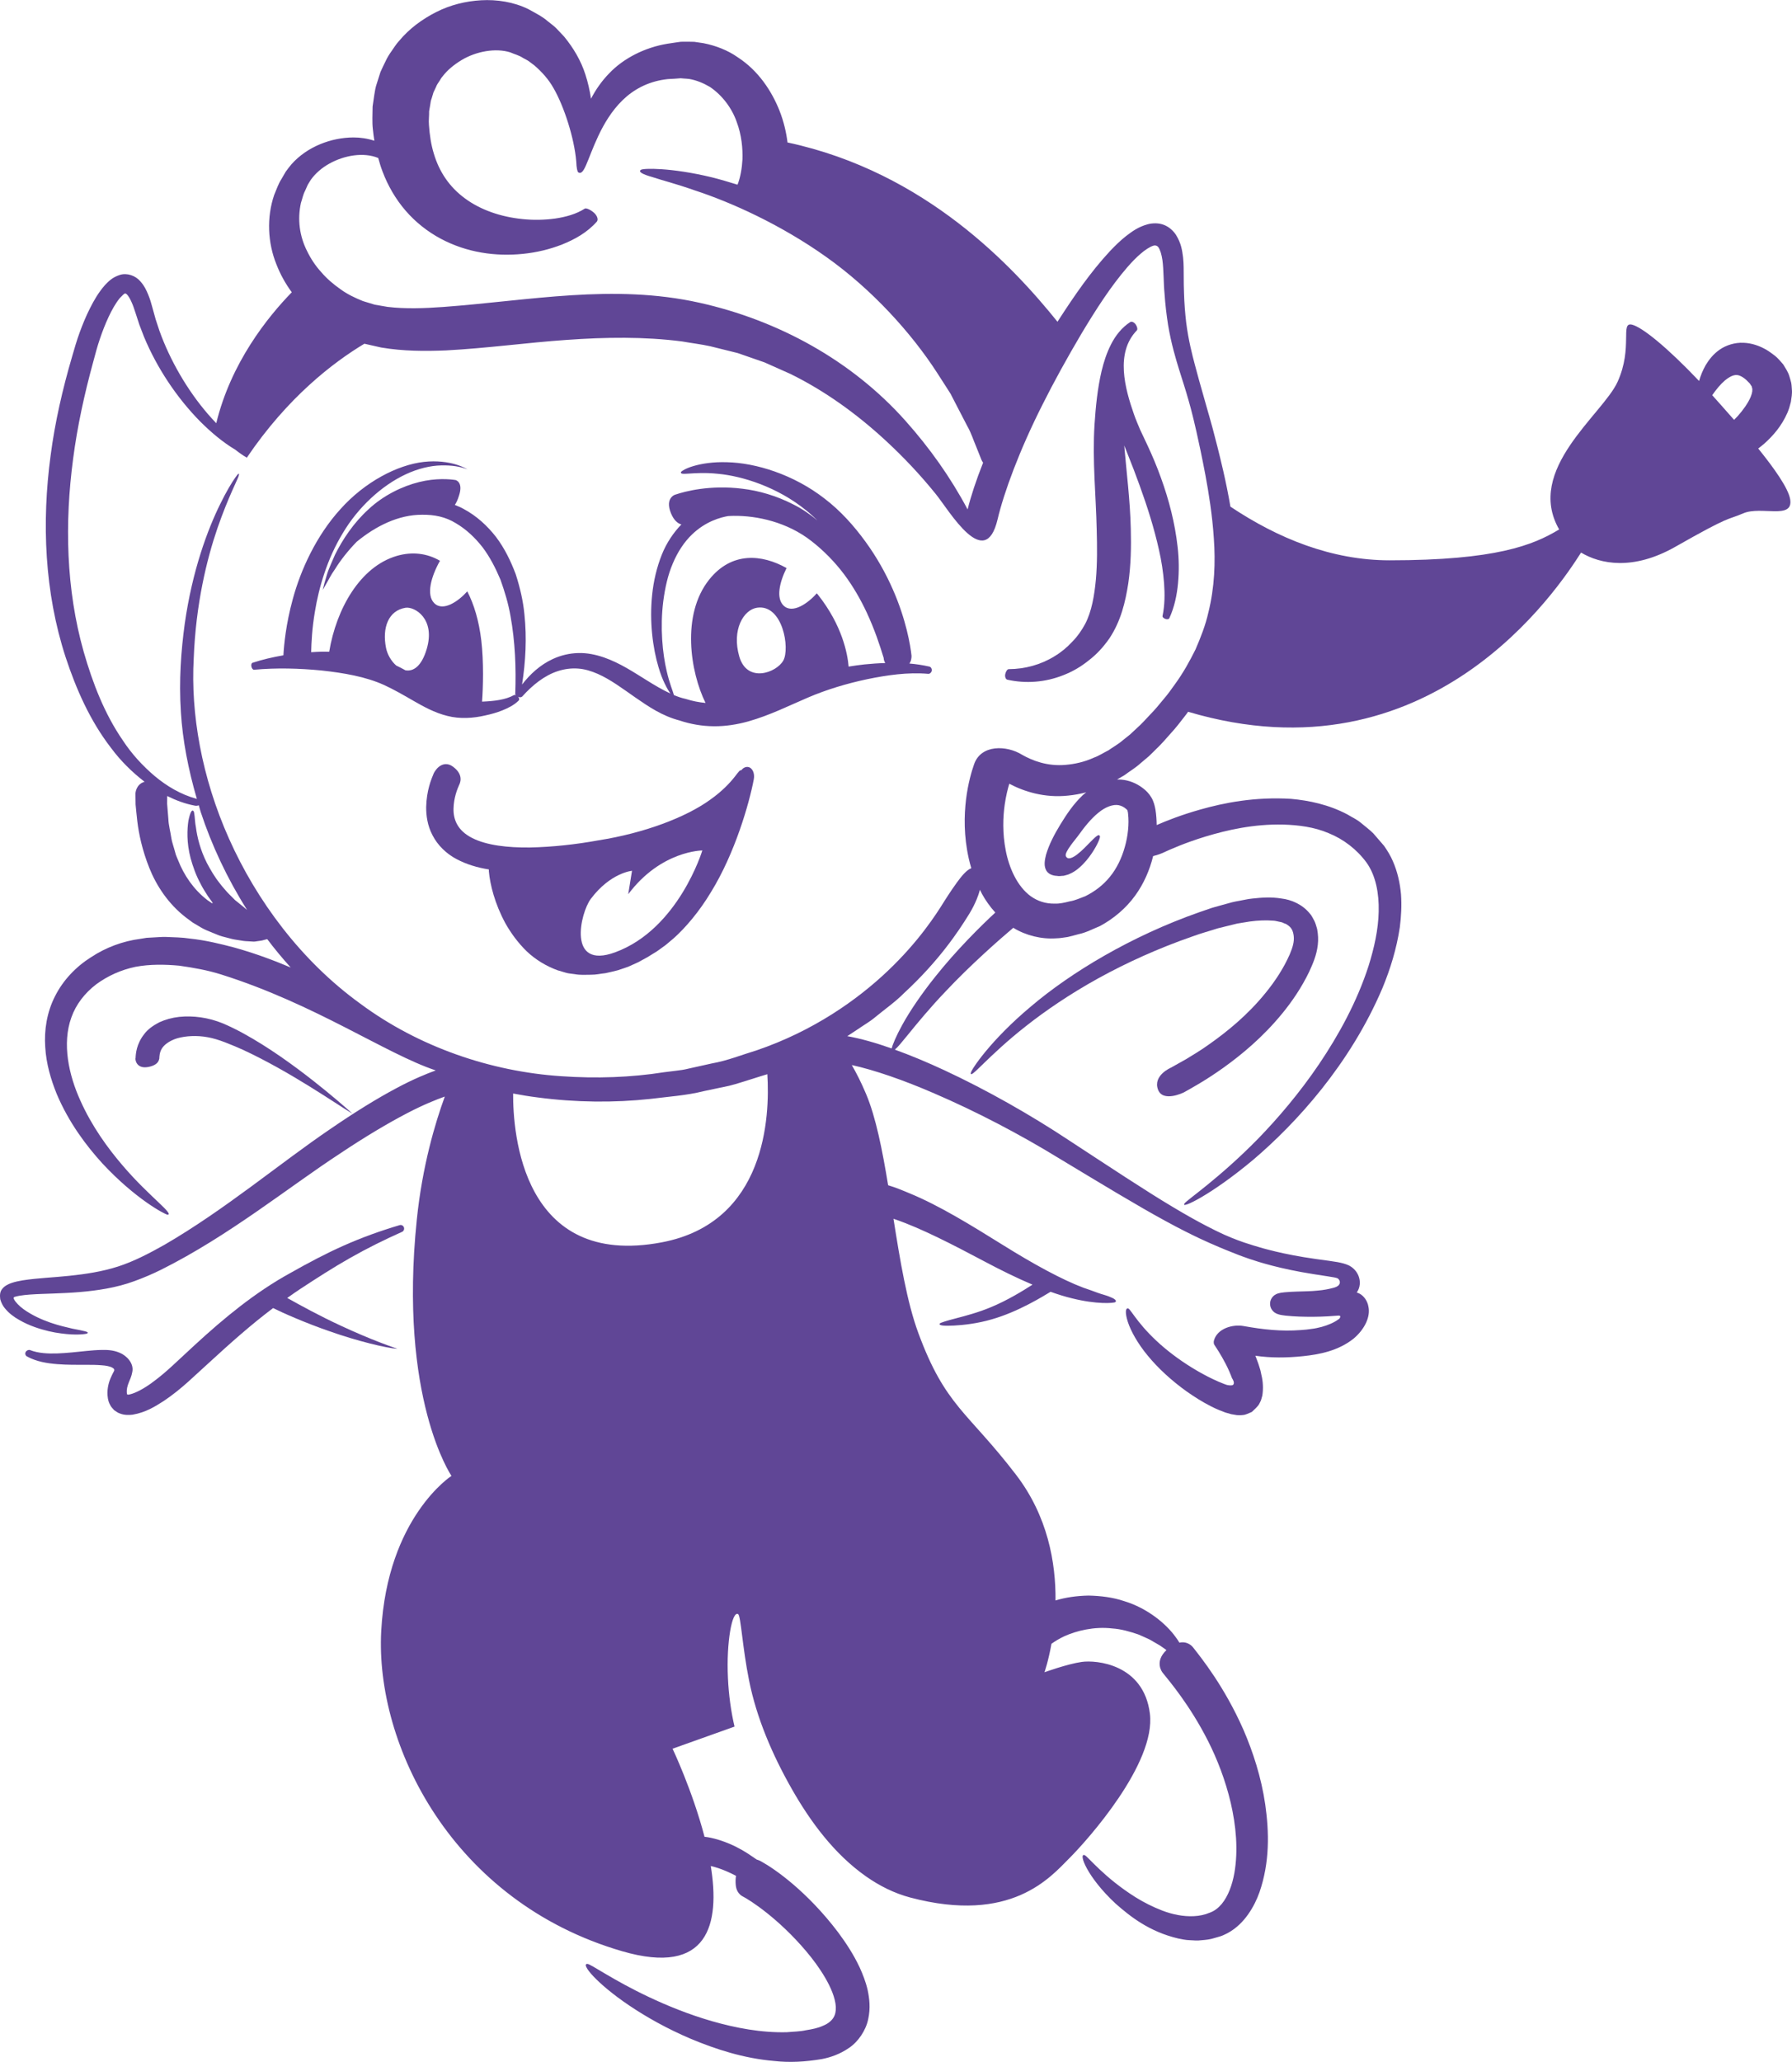 <?xml version="1.0" encoding="UTF-8"?>
<!-- Generator: Adobe Illustrator 23.1.0, SVG Export Plug-In . SVG Version: 6.00 Build 0)  -->
<svg xmlns="http://www.w3.org/2000/svg" xmlns:xlink="http://www.w3.org/1999/xlink" version="1.1" id="Layer_1" x="0px" y="0px" viewBox="0 0 500 575.15" style="enable-background:new 0 0 500 575.15;" xml:space="preserve">
<style type="text/css">
	.st0{fill:#66C1BE;}
	.st1{fill:#604696;}
</style>
<g>
	<path class="st0" d="M-2075.63,602.9C-2075.62,602.9-2075.62,602.89-2075.63,602.9L-2075.63,602.9z"></path>
</g>
<g>
	<path class="st1" d="M323.92,133.28c-1.11-3.11-2.39-6.14-3.78-9.12l-2.02-4.28c-0.59-1.41-1.2-2.82-1.71-4.27   c-2.52-7.21-5.29-17.17,0.8-23.46c0.25-0.28,0.1-1.02-0.33-1.64c-0.44-0.63-1.13-0.93-1.54-0.66c-2.32,1.5-4.11,3.77-5.32,6.17   c-1.24,2.41-2.04,4.94-2.65,7.45c-1.18,5.03-1.65,10.04-1.98,14.97c-0.63,10.17,0.41,19.86,0.61,29.32   c0.13,4.72,0.17,9.41-0.23,13.91c-0.42,4.47-1.17,8.89-3,12.4c-0.88,1.63-2.14,3.5-3.64,4.99c-1.45,1.57-3.11,2.94-4.96,4.04   c-3.66,2.27-8.16,3.55-12.72,3.56c-0.39,0.01-0.79,0.61-0.96,1.35c-0.17,0.75,0.11,1.48,0.57,1.59c5.1,1.15,10.59,0.76,15.66-1.27   c2.54-0.98,4.94-2.39,7.07-4.12c2.19-1.68,4.01-3.65,5.74-6.11c3.24-4.87,4.48-10.24,5.28-15.37c0.75-5.17,0.83-10.25,0.7-15.25   c-0.19-7.96-1.19-15.69-1.83-23.21c0.31,0.8,0.62,1.58,0.92,2.32c1.18,2.94,2.32,5.88,3.38,8.85c2.15,5.92,4.05,11.91,5.4,17.99   c0.7,3.04,1.16,6.11,1.41,9.19c0.23,3.08,0.21,6.2-0.43,9.24c-0.04,0.27,0.32,0.63,0.8,0.8s0.97,0.09,1.09-0.18   c1.42-3.08,2.13-6.45,2.44-9.8c0.31-3.36,0.27-6.75-0.11-10.07C327.84,145.94,326.17,139.47,323.92,133.28z"></path>
	<path class="st1" d="M106.01,374.47c-2.95-1.13-6.89-2.78-10.87-4.64c-5.77-2.66-11.55-5.82-15-7.76c1.21-0.84,2.4-1.72,3.65-2.52   c4.57-3,9.13-5.94,13.84-8.61c4.71-2.68,9.59-5.1,14.59-7.33c0.44-0.2,0.65-0.76,0.48-1.24c-0.17-0.48-0.7-0.76-1.17-0.62   c-5.3,1.57-10.55,3.45-15.64,5.72c-5.1,2.26-10.02,4.89-14.83,7.61c-9.85,5.39-18.63,12.67-26.72,20.12l-6.05,5.61   c-1.93,1.79-3.93,3.49-6,4.98c-2.01,1.47-4.37,2.79-6.08,3.18c-0.43,0.07-0.41,0.09-0.5,0.08c-0.08,0-0.17-0.04-0.22-0.11   c-0.09,0.12-0.22-0.95-0.01-1.87c0.1-0.47,0.27-0.97,0.5-1.54c0.18-0.46,0.73-1.58,0.93-2.79c0.53-2.44-1.59-4.59-3.5-5.38   c-1.94-0.81-3.52-0.8-4.99-0.79c-1.49,0.02-2.89,0.14-4.28,0.28c-2.76,0.27-5.44,0.6-8.1,0.69c-2.64,0.09-5.3-0.02-7.65-0.93   c-0.41-0.15-0.96,0.08-1.21,0.52c-0.26,0.44-0.1,1.01,0.37,1.27c2.65,1.44,5.59,1.9,8.41,2.13c2.84,0.23,5.64,0.19,8.36,0.19   c1.36,0,2.7,0.01,3.96,0.12c1.25,0.06,2.49,0.33,3.05,0.67c0.54,0.29,0.64,0.56,0.52,0.88c0.06-0.08-0.99,1.71-1.46,3.34   c-0.24,0.88-0.4,1.76-0.41,2.74c-0.02,0.84,0.11,2.36,0.74,3.41c0.24,0.59,0.74,1.01,1.13,1.49c0.53,0.33,1.01,0.76,1.63,0.93   c1.17,0.49,2.62,0.45,3.53,0.33c3.71-0.65,6.19-2.24,8.69-3.83c2.45-1.64,4.68-3.45,6.81-5.36l6.08-5.55   c5.75-5.29,11.49-10.39,17.61-15c2.76,1.38,9.1,4.18,15.8,6.49c7.69,2.72,15.87,4.68,18.88,4.88   C110.91,376.23,108.96,375.61,106.01,374.47z"></path>
	<path class="st1" d="M67.69,292.8c13.27,6.14,25.86,14.99,30.68,17.88c0,0-2.84-2.6-7.37-6.31c-4.55-3.7-10.78-8.58-17.76-12.96   c-3.51-2.19-7.13-4.26-11-5.91c-4.08-1.68-8.33-2.24-12.25-1.84c-1.96,0.22-3.85,0.74-5.56,1.52c-1.67,0.88-3.22,1.94-4.23,3.34   c-2.14,2.74-2.32,5.43-2.37,6.63c-0.15,0.02-0.05,3.11,3.48,2.5c3.28-0.61,3.03-2.37,3.14-2.32c0.03-0.64,0.05-1.67,0.65-2.73   c0.59-1.05,2.04-2.26,4.39-2.98c2.35-0.65,5.38-0.85,8.48-0.28C60.98,289.87,64.38,291.36,67.69,292.8z"></path>
	<path class="st1" d="M353.2,276.87c-5.14,6.38-10.99,11.03-15.78,14.41c-2.38,1.73-4.62,3.02-6.42,4.14   c-1.85,1.04-3.31,1.86-4.31,2.42c0,0-5.08,2.16-3.58,6.12c1.38,3.66,7.2,0.77,7.2,0.77c2.14-1.2,6.13-3.37,11.08-6.91   c4.93-3.54,10.91-8.42,16.42-15.16c2.75-3.37,5.36-7.2,7.48-11.59c1-2.23,2.05-4.5,2.4-7.5c0.18-1.43,0.09-2.93-0.19-4.44   c-0.24-0.75-0.41-1.53-0.77-2.25c-0.42-0.7-0.71-1.48-1.29-2.07c-2.09-2.58-5.21-3.86-7.92-4.17c-2.78-0.46-5.45-0.28-8.05,0.01   c-1.31,0.11-2.55,0.45-3.83,0.66c-1.28,0.21-2.52,0.53-3.74,0.89l-3.68,1.03l-3.58,1.23c-18.99,6.65-35.88,16.84-47.01,26.31   c-11.25,9.4-16.71,17.71-16.75,18.51c-0.3,2.03,4.58-4.57,15.42-13.08c5.39-4.24,12.19-8.91,20.09-13.27   c7.89-4.36,16.88-8.44,26.33-11.71c2.35-0.88,4.74-1.5,7.11-2.27l3.58-0.88l1.79-0.44l1.77-0.29c2.36-0.44,4.7-0.65,6.85-0.59   l1.59,0.08c0.52,0.03,0.94,0.19,1.42,0.27c0.48,0.08,0.94,0.18,1.27,0.37c0.33,0.19,0.84,0.24,1.04,0.49   c1.17,0.73,1.64,1.61,1.83,3.13c0.18,1.56-0.26,3.13-1.11,5.13C358.17,270.08,355.77,273.71,353.2,276.87z"></path>
	<path class="st1" d="M259.32,185.95c-1.86-0.43-3.72-0.7-5.59-0.86c0.09-0.14,0.2-0.28,0.26-0.42c0.43-0.93,0.33-1.84,0.33-1.84   c-0.29-2.71-1.47-9.99-5.26-18.54c-1.88-4.27-4.4-8.83-7.57-13.18c-3.14-4.33-6.93-8.6-11.35-11.97   c-8.78-6.86-19.39-10.02-27.24-10.2c-3.94-0.14-7.19,0.41-9.39,1.06c-2.22,0.64-3.35,1.44-3.49,1.64   c-0.48,1.25,3.39-0.2,10.31,0.53c6.84,0.63,16.56,3.69,24.5,10.12c1.13,0.9,2.21,1.88,3.26,2.9c-2.09-1.74-4.34-3.29-6.74-4.48   c-4.71-2.42-9.66-3.84-14.16-4.37c-9.06-1.16-16.15,0.76-18.61,1.59c0,0-0.79,0.15-1.37,0.94c-0.58,0.77-0.9,2.09,0,4.3   c0.84,2.04,1.91,2.8,2.73,3.07c0.07,0.02,0.12,0.02,0.19,0.04c-2.21,2.28-4.17,5.17-5.47,8.44c-1.41,3.53-2.3,7.34-2.69,11.13   c-0.81,7.59,0.19,14.98,1.76,20.24c1.05,3.63,2.43,6.1,3.32,7.37c-2.17-1-4.36-2.29-6.58-3.68c-3.65-2.25-7.43-4.81-11.96-6.39   c-2.26-0.77-4.7-1.3-7.2-1.22c-2.45,0.06-4.88,0.65-7.06,1.66c-3.56,1.64-6.35,4.24-8.59,7.13c1-6.42,1.36-13,0.66-19.6   c-0.36-3.79-1.25-7.54-2.44-11.22c-1.37-3.63-3.08-7.18-5.48-10.35c-2.43-3.13-5.44-5.89-9.03-7.81c-0.78-0.45-1.64-0.78-2.47-1.14   c0.37-0.5,0.79-1.32,1.21-2.71c1.19-3.71-1.01-4.22-1.01-4.22c-1.6-0.26-5.49-0.6-10.15,0.56c-4.65,1.14-10,3.72-14.14,7.61   c-4.21,3.82-7.3,8.55-9.35,12.69c-0.91,2.15-1.82,4.02-2.3,5.73c-0.52,1.69-0.9,3.08-1.1,4.06c0,0,0.33-0.59,0.92-1.62   c0.62-1.01,1.33-2.57,2.53-4.23c1.44-2.34,3.53-5.03,6.02-7.59c5.35-4.4,11.68-7.54,18.22-7.53c3.48-0.05,6.58,0.6,9.44,2.36   c2.86,1.68,5.36,4.03,7.45,6.71c2.06,2.73,3.64,5.83,5,9.05c1.18,3.3,2.21,6.69,2.81,10.22c1.28,7.03,1.58,14.35,1.31,21.68   c0,0.13,0.08,0.25,0.16,0.35c-0.2-0.09-0.38-0.14-0.48-0.08c-2.4,1.36-5.63,1.69-8.64,1.83c-0.1,0.01-0.2,0-0.3,0.01   c0.29-3.81,0.49-11.14-0.21-17.03c-0.65-5.52-2.03-10.08-3.91-13.73c-2.43,2.74-6.75,5.76-9.21,3.3   c-2.32-2.32-0.89-7.42,1.59-11.83c-3.65-2.13-7.83-2.6-12.08-1.35c-10.2,3.01-16.82,14.69-18.83,26.72   c-0.66-0.01-1.31-0.03-1.97-0.02c-1.02,0.02-2.04,0.09-3.06,0.15c0.06-2.66,0.24-6.65,1.06-11.41c1.07-6.55,3.38-14.59,7.76-21.79   c4.27-7.23,10.84-13.3,17.63-16.45c3.38-1.57,6.81-2.39,9.8-2.45c3.03-0.08,5.42,0.34,7.34,1.09c-0.09-0.05-1.18-0.74-3.27-1.38   c-2.07-0.61-5.19-1.11-8.89-0.69c-7.43,0.84-16.51,5.62-23.25,13.16c-6.82,7.48-11.16,17.12-13.33,25.18   c-1.89,6.9-2.43,12.62-2.6,15.61c-2.92,0.5-5.82,1.17-8.63,2.09c-0.27,0.1-0.41,0.57-0.29,1.07c0.11,0.5,0.43,0.88,0.71,0.87   c6.31-0.58,12.63-0.4,18.82,0.2c6.15,0.67,12.35,1.71,17.54,4.08c2.73,1.26,5.35,2.77,8.15,4.39c2.78,1.59,5.86,3.32,9.42,4.2   c3.53,0.93,7.38,0.63,10.53-0.11c1.65-0.35,3.29-0.8,4.88-1.44c1.59-0.66,3.17-1.4,4.53-2.74c0.24-0.25,0.14-0.81-0.28-1.11   c0.41,0.3,0.99,0.28,1.29-0.04c2.82-3.14,6.15-5.83,9.88-7.04c1.85-0.61,3.77-0.86,5.66-0.72c1.86,0.12,3.69,0.69,5.48,1.47   c3.6,1.58,6.96,4.13,10.56,6.63c3.59,2.47,7.47,5.18,12.52,6.44l-0.31-0.08c3.07,1.03,6.36,1.61,9.65,1.63   c3.29,0.03,6.53-0.5,9.56-1.34c6.09-1.72,11.44-4.43,16.75-6.69c5.2-2.22,10.74-3.88,16.38-5.08c5.63-1.16,11.44-2.01,17.12-1.51   c0.43,0.04,0.87-0.34,0.98-0.84C260.06,186.57,259.78,186.07,259.32,185.95z M119.05,181.08c-1.46,4.87-3.76,6.29-5.93,5.9   c-0.84-0.47-1.69-0.91-2.57-1.33c-1.39-1.22-2.47-3.06-2.84-4.91c-1.13-5.64,0.66-10.42,5.43-11.2   C115.67,169.14,121.59,172.59,119.05,181.08z M218.54,184.29c-1.96,3.42-10.09,6.33-12.26-1.13c-2.17-7.46,1.18-13.1,4.98-13.64   C218.4,168.5,220.47,180.93,218.54,184.29z M241.21,185.34c-1.48,0.16-2.96,0.37-4.43,0.61c-0.29-3.53-1.75-11.49-8.6-20.11   c-0.09-0.11-0.19-0.22-0.29-0.33c-2.41,2.76-6.8,5.87-9.29,3.39c-2.08-2.08-1.14-6.39,0.86-10.44c-6.9-3.87-15.34-4.63-21.6,3.24   c-7.83,9.84-5.24,25.81-1,34.39c-1.82-0.17-3.63-0.52-5.42-1.09l-0.16-0.05l-0.14-0.03c-1.02-0.22-2.06-0.59-3.1-1.02   c-0.24-0.96-1.23-3.21-2.02-6.69c-1.16-4.89-1.88-12.12-0.96-19.45c0.47-3.64,1.27-7.35,2.66-10.57c1.35-3.24,3.22-6.04,5.34-8.07   c3.9-3.79,8.22-4.84,10.09-5.16c0.51-0.02,1.01-0.06,1.54-0.06c6.55-0.08,14.96,1.74,21.7,7.02c3.42,2.65,6.52,5.83,9.11,9.26   c2.58,3.45,4.66,7.12,6.31,10.64c2.26,4.84,3.71,9.3,4.75,12.71c0,0.03,0.01,0.09,0.01,0.12c0,0,0.01,0.6,0.39,1.23   c0.01,0.03,0.02,0.06,0.03,0.08C245.06,185.01,243.13,185.15,241.21,185.34z"></path>
	<path class="st1" d="M498.73,115.12c0.4-0.91,0.7-1.98,0.96-3.03c0.16-1.16,0.4-2.24,0.27-3.51c-0.05-0.62-0.06-1.23-0.19-1.84   c-0.15-0.61-0.33-1.22-0.52-1.83c-0.36-1.21-1.08-2.22-1.7-3.26c-0.73-0.84-1.5-1.76-2.31-2.41c-0.83-0.61-1.62-1.23-2.51-1.74   c-1.76-1-3.9-1.8-6.29-1.88c-2.38-0.11-4.85,0.67-6.63,1.92c-1.8,1.25-2.99,2.81-3.91,4.34c-0.83,1.46-1.4,2.93-1.83,4.39   c-9.06-9.54-15.88-14.99-18.69-15.7c-3.42-0.86,0.31,6.29-4.04,15.93c-4.11,9.1-25.9,24.48-16.31,41.19   c-7.23,4.38-17.66,8.61-47.32,8.61c-16.13,0-31.11-6.09-44.4-14.97c-0.61-3.57-1.3-6.88-1.97-9.83   c-2.36-10.24-4.29-16.63-4.29-16.63c-0.68-2.39-1.78-6.3-2.46-8.69c0,0-0.43-1.59-1.2-4.43c-0.75-2.84-1.8-6.85-2.43-11.84   c-0.29-2.51-0.52-5.25-0.6-8.24c-0.06-1.48-0.08-3.03-0.08-4.62c-0.02-1.52,0.03-3.35-0.18-5.26c-0.26-1.94-0.49-3.85-1.99-6.29   c-0.82-1.22-1.98-2.25-3.39-2.78c-1.39-0.54-3.03-0.53-4.45-0.17c-2.72,0.74-4.37,2-6.07,3.29c-1.65,1.3-3.09,2.73-4.48,4.19   c-5.49,5.9-10.01,12.54-14.32,19.19c-0.11,0.18-0.22,0.36-0.34,0.54c-12.16-15.1-36.66-41.75-75.33-50.02   c-0.35-2.8-1.03-5.82-2.26-8.93c-2.14-5.36-5.84-11.09-11.64-14.84c-2.79-1.97-6.14-3.25-9.53-3.92l-2.57-0.38   c-0.86-0.04-1.73-0.02-2.58-0.03c-0.43,0-0.86-0.01-1.28,0.02l-1.21,0.17l-2.39,0.36c-6.34,1.03-12.3,4.07-16.27,8.24   c-2.19,2.24-3.84,4.68-5.1,7.11c-0.34-2.27-0.84-4.54-1.59-6.82c-1.19-3.73-3.27-7.31-5.92-10.52l-2.16-2.29   c-0.74-0.74-1.61-1.34-2.43-2.01c-1.62-1.41-3.51-2.29-5.35-3.34c-4.16-2.05-8.87-2.73-13.19-2.49c-4.37,0.25-8.64,1.31-12.54,3.29   c-3.88,1.96-7.54,4.62-10.41,8.1c-0.77,0.81-1.34,1.8-2,2.71c-0.66,0.92-1.26,1.87-1.72,2.89c-0.49,1.01-1,2.02-1.44,3.04   l-1.01,3.18c-0.37,1.06-0.55,2.13-0.71,3.21l-0.47,3.23c0,2.1-0.17,4.27,0.07,6.31c0.11,1.09,0.25,2.16,0.42,3.23   c-1.92-0.63-3.91-0.93-5.86-0.92c-3.16,0.02-6.29,0.66-9.25,1.88c-2.95,1.22-5.76,3.06-8.03,5.62c-0.56,0.64-1.06,1.35-1.58,2.04   l-1.21,2.08c-0.88,1.35-1.37,2.92-2.02,4.42c-2.13,6.22-1.83,13.34,0.64,19.4c1.08,2.78,2.53,5.38,4.27,7.75   c-6.78,6.96-16.99,19.7-21.07,36.53c-0.78-0.82-1.54-1.66-2.29-2.51c-2.96-3.43-5.58-7.16-7.85-11.07c-2.27-3.91-4.21-8-5.72-12.22   l-1.05-3.18l-0.9-3.25c-0.32-1.2-0.66-2.4-1.17-3.62c-0.5-1.22-1.08-2.48-2.23-3.76c-1.3-1.52-3.64-2.41-5.69-1.76   c-2.17,0.7-3.19,1.84-4.16,2.84c-1.83,2.09-3.06,4.25-4.17,6.45c-1.11,2.2-2.03,4.43-2.86,6.7c-0.84,2.27-1.51,4.64-2.14,6.81   c-2.63,8.97-4.77,18.22-5.99,27.58c-2.51,18.68-1.71,38.15,4.19,56.26c2.96,8.98,6.86,17.82,12.75,25.41   c2.62,3.53,5.79,6.65,9.28,9.34c-2.48,0.7-2.55,3.29-2.55,3.29c0.01,0.72,0.02,1.75,0.04,3.05c0.11,1.3,0.29,2.88,0.48,4.67   c0.43,3.58,1.39,8.11,3.34,12.99c1.92,4.86,5.29,10.08,10.24,13.87l1.87,1.39l2.4,1.43c0.99,0.58,1.98,0.95,2.96,1.35   c0.97,0.36,1.97,0.88,2.88,1.1l2.73,0.71c0.89,0.21,1.71,0.29,2.56,0.44c0.86,0.17,1.62,0.19,2.39,0.23l1.15,0.07   c0.36,0,0.63-0.08,0.95-0.12c0.61-0.09,1.27-0.14,1.76-0.31c0.34-0.13,0.69-0.15,1.03-0.26c2.04,2.72,4.24,5.35,6.54,7.91   c-4.45-1.88-9.72-3.9-15.77-5.58c-3.85-1.01-7.95-2.03-12.37-2.49c-2.18-0.35-4.48-0.35-6.78-0.46c-1.16-0.02-2.34,0.1-3.51,0.15   l-1.77,0.1l-1.78,0.29c-4.76,0.61-9.58,2.37-13.73,5.12c-4.2,2.64-7.8,6.4-10.05,10.89c-2.29,4.47-3.05,9.49-2.73,14.16   c0.27,4.7,1.59,9.09,3.2,13.08c3.37,7.98,8.19,14.38,12.73,19.37c9.25,9.95,17.41,14.21,18.17,14.32c0.98,0.05-0.04-1.13-2.43-3.38   c-2.36-2.27-6.1-5.67-10.14-10.42c-4.04-4.72-8.5-10.8-11.74-18.06c-3.24-7.14-5.14-15.88-2.49-23.18   c1.29-3.63,3.72-6.77,6.95-9.24c3.25-2.38,6.96-4.03,10.93-4.86c4-0.75,8.16-0.69,12.2-0.32c4.05,0.57,7.99,1.28,11.66,2.44   c26.3,8.27,45.96,22.13,59.92,26.78c-2.5,0.9-6.39,2.48-11.03,4.98c-5.31,2.82-11.64,6.72-18.5,11.44   c-13.8,9.36-29.26,22.42-46.16,32.22c-4.23,2.38-8.54,4.64-12.96,6.06c-4.44,1.43-9.07,2.12-13.56,2.59   c-4.5,0.48-8.89,0.62-13.06,1.27c-1.04,0.17-2.07,0.39-3.06,0.72c-1,0.33-2.01,0.86-2.64,1.68c-0.7,0.82-0.66,1.93-0.54,2.88   c0.27,0.95,0.69,1.8,1.28,2.5c1.15,1.42,2.57,2.46,4.01,3.26c1.42,0.84,2.86,1.45,4.24,1.96c2.77,0.99,5.3,1.54,7.43,1.8   c4.26,0.59,6.85,0.19,7.23,0.05c0.88-0.48-0.72-0.72-4.07-1.38c-1.67-0.39-3.78-0.86-6.17-1.69c-2.37-0.83-5.08-2.03-7.47-3.75   c-1.15-0.85-2.24-1.93-2.65-2.79c-0.19-0.35-0.05-0.53,0.14-0.62l0.07-0.02l0.04,0l0.22-0.07c0.34-0.09,0.72-0.18,1.15-0.25   c0.85-0.15,1.83-0.24,2.85-0.32c2.04-0.15,4.27-0.2,6.59-0.29c4.63-0.17,9.63-0.43,14.8-1.38c2.54-0.46,5.28-1.15,7.81-2.1   c2.54-0.92,5-1.98,7.37-3.15c18.93-9.45,35.53-23,49.82-32.34c7.11-4.76,13.59-8.6,18.84-11.33c4.61-2.41,8.28-3.85,10.51-4.64   c-2.68,7.33-6.27,19.33-7.81,34.29c-5.15,49.93,9.67,71.52,9.67,71.52s-17.87,11.53-19.6,43.24   c-1.73,31.71,19.71,75.53,67.22,89.36c24.11,7.02,27.36-7.63,24.73-23.77c1.2,0.28,2.74,0.74,4.53,1.53   c0.8,0.34,1.65,0.76,2.51,1.21c-0.15,0.92-0.14,1.7-0.09,2.33c0.05,0.8,0.22,1.41,0.48,1.91c0.23,0.44,0.56,0.83,0.82,1.06   c0.26,0.23,0.46,0.33,0.46,0.33c2.42,1.23,10.21,6.32,17.88,15.37c1.89,2.24,3.75,4.73,5.31,7.4c1.55,2.64,2.84,5.61,2.99,8.13   c0.05,1.24-0.15,2.22-0.69,3.07c-0.53,0.85-1.51,1.68-2.91,2.23c-1.32,0.62-2.99,0.97-4.74,1.24c-1.71,0.39-3.5,0.38-5.27,0.55   c-7.15,0.2-14.4-1.2-20.97-3.08c-6.59-1.91-12.56-4.36-17.57-6.73c-10.05-4.73-16.28-9.26-17.16-9.24   c-1.94-0.07,2.46,5.4,11.71,11.63c4.62,3.11,10.44,6.43,17.24,9.31c6.81,2.83,14.58,5.41,23.18,6.14c4.29,0.48,8.7,0.24,13.3-0.54   c2.39-0.46,5.03-1.36,7.56-3.11c2.58-1.71,4.73-4.94,5.35-8c0.68-3.08,0.35-5.78-0.15-8.15c-0.54-2.36-1.37-4.39-2.23-6.31   c-1.78-3.78-3.91-6.95-6.03-9.81c-8.58-11.33-17.59-17.63-21.43-19.74c0,0-0.5-0.31-1.26-0.53c-1.46-1.03-2.93-2-4.35-2.8   c-4.28-2.44-8.45-3.38-10.01-3.53c0,0-0.08-0.01-0.2-0.01c-3.37-12.9-8.92-24.58-8.92-24.58l17.29-6.17   c-0.96-4.06-1.64-8.9-1.84-13.58c-0.48-9.89,1.15-18.86,2.85-17.78c0.75,0.47,1.21,9.4,3.02,18.36   c2.09,10.59,6.56,20.91,11.88,30.28c5.27,9.29,11.93,18.28,20.75,24.49c3.75,2.64,7.91,4.73,12.36,5.91   c28.25,7.49,39.2-5.77,44.39-10.95c5.19-5.19,24.21-26.52,22.48-40.36c-1.73-13.84-14.99-14.99-19.03-14.41s-10.38,2.88-10.38,2.88   s1.07-3.03,1.95-7.94c0.93-0.67,2.1-1.4,3.56-2.09c3.41-1.55,8.37-2.78,13.38-2.19c2.53,0.16,4.97,0.89,7.28,1.67   c1.11,0.48,2.2,0.95,3.23,1.45c1,0.58,1.94,1.13,2.82,1.64c0.66,0.44,1.25,0.87,1.81,1.28c-3.52,3.33-1.08,6.28-1.08,6.28   c1.98,2.48,7.63,9.09,12.7,19.1c2.52,4.99,4.81,10.84,6.31,17.19c1.47,6.32,2.15,13.23,1.01,19.69c-0.58,3.19-1.67,6.3-3.52,8.56   c-0.96,1.11-1.99,1.96-3.39,2.45c-1.37,0.58-2.86,0.88-4.36,0.95c-3.01,0.15-6.06-0.5-8.79-1.54c-2.73-1.05-5.24-2.33-7.46-3.71   c-8.89-5.57-13.43-11.52-14.25-11.77c-1.81-0.67,0.61,6.06,8.63,13.51c4.09,3.6,9.42,7.85,17.49,9.74c1.02,0.2,2.03,0.44,3.16,0.47   c1.1,0.06,2.2,0.17,3.38,0.01c1.16-0.1,2.33-0.2,3.5-0.59l1.76-0.51c0.6-0.19,1.29-0.55,1.92-0.85c2.52-1.35,4.4-3.3,5.8-5.29   c1.4-2,2.43-4.1,3.16-6.18c2.88-8.38,2.69-16.73,1.6-24.42c-1.12-7.71-3.46-14.77-6.07-20.83c-5.33-12.11-11.78-20.07-13.95-22.86   c0,0-0.59-0.91-1.78-1.35c-0.58-0.22-1.31-0.31-2.16-0.13c-0.3-0.51-0.64-1.04-1.06-1.58c-2.61-3.64-7.8-8.01-14.31-9.99   c-3.21-1.09-6.66-1.49-9.97-1.56c-3.3,0.06-6.47,0.52-9.22,1.36c0.1-10.46-2.13-23.46-11.02-35.07   c-13.54-17.66-19.68-19.04-27.23-39.46c-3.21-8.66-5.12-20.33-6.96-31.94c0.19,0.07,0.36,0.13,0.55,0.19   c7.34,2.53,16.09,7.08,24.72,11.65c4.54,2.42,9.15,4.69,13.52,6.54c-2.82,1.81-7.12,4.44-11.69,6.32c-3.4,1.42-6.93,2.36-9.62,3.06   c-2.69,0.69-4.48,1.25-4.6,1.5c-0.26,0.56,1.34,0.66,4.02,0.53c2.66-0.14,6.53-0.57,10.43-1.71c7.64-2.15,14.68-6.64,16.5-7.71   c2.07,0.74,4.05,1.36,5.89,1.8c7,1.77,11.8,1.38,12.2,1.07c0.48-0.44-0.26-0.99-1.87-1.59c-0.8-0.32-1.83-0.55-3.02-0.98   c-1.19-0.46-2.56-0.93-4.07-1.45c-6.05-2.27-14.12-6.71-22.57-11.99c-8.46-5.26-17.59-10.93-25.92-14.34   c-2.06-0.87-4.02-1.67-5.92-2.23c-0.01,0-0.02-0.01-0.04-0.01c-1.62-9.81-3.41-18.96-6.16-25.47c-1.35-3.2-2.7-5.85-3.98-8.06   c6.32,1.39,14.44,4.19,23.01,7.91c11.45,4.92,23.8,11.34,34.92,18.17c11.24,6.77,21.7,13.14,29.62,17.43   c7.9,4.33,13.22,6.53,13.22,6.53c2,0.9,5.34,2.25,7.4,3.04c0,0,0.32,0.12,1.15,0.42c0.83,0.31,2.19,0.78,4.29,1.43   c2.1,0.63,4.95,1.42,8.78,2.22c1.91,0.4,4.07,0.8,6.49,1.18c1.2,0.19,2.46,0.38,3.8,0.59c0.59,0.1,1.2,0.2,1.83,0.3   c0.29,0.06,0.61,0.12,0.9,0.22c0.47,0.14,1.19,1.11,0.46,1.95c-0.37,0.38-0.81,0.57-1.44,0.74c-1.29,0.35-2.79,0.66-4.53,0.79   c-1.73,0.19-3.53,0.19-5.73,0.27c-1.08,0.04-2.18,0.08-3.42,0.2c-0.31,0.03-0.64,0.07-1.02,0.13c-0.21,0.04-0.39,0.07-0.75,0.17   c-0.09,0.03-0.15,0.04-0.32,0.11c-0.17,0.08-0.21,0.07-0.61,0.32l-0.23,0.16l-0.11,0.09c-0.07,0.06-0.19,0.18-0.27,0.27   c-0.18,0.21-0.35,0.46-0.46,0.71c-0.06,0.14-0.1,0.23-0.16,0.41c-0.06,0.21-0.1,0.46-0.11,0.71c-0.03,0.5,0.11,1.04,0.29,1.41   c0.1,0.2,0.22,0.4,0.37,0.58c0.14,0.18,0.32,0.35,0.48,0.48l0.2,0.14c0.13,0.09,0.29,0.18,0.41,0.23l0.21,0.09l0.33,0.12l0.43,0.12   l0.61,0.12l1.02,0.14c2.56,0.27,5.04,0.33,7.7,0.32c1.33-0.01,2.68-0.05,4.07-0.13c0.94-0.07,1.89-0.13,2.87-0.2   c0.16,0.01,0.3-0.02,0.43,0.02c0.14,0.05,0.19,0.24,0.15,0.4c-0.08,0.32-0.32,0.53-0.54,0.65c-1.23,0.91-2.9,1.6-4.67,2.09   c-0.91,0.22-1.82,0.45-2.79,0.55c-0.93,0.16-1.95,0.25-2.98,0.32c-5.47,0.43-10.65-0.16-16-1.12c-2.99-0.54-7.33,0.66-8.25,4.03   c-0.18,0.69,0.06,1.12,0.06,1.12c0.54,0.84,1.81,2.7,3.2,5.38c0.34,0.67,0.7,1.39,1.02,2.14c0.17,0.38,0.34,0.77,0.48,1.16   l0.23,0.6c0.07,0.18,0.07,0.14,0.12,0.23c0.14,0.26,0.24,0.4,0.35,0.71c0.09,0.27,0.16,0.7-0.06,0.97   c-0.22,0.22-0.54,0.22-0.9,0.22c-0.18-0.01-0.38-0.03-0.59-0.07c-0.12-0.02-0.19-0.03-0.37-0.08l-0.75-0.27   c-2.01-0.77-4.06-1.76-6.03-2.84c-3.96-2.17-7.66-4.74-10.72-7.32c-3.06-2.58-5.46-5.19-7.08-7.25c-1.63-2.06-2.51-3.54-2.88-3.62   c-0.79-0.23-0.92,1.24-0.1,3.77c0.83,2.52,2.71,5.97,5.57,9.41c2.84,3.46,6.6,6.93,10.85,9.97c2.15,1.51,4.38,2.93,6.82,4.16   l0.92,0.45l0.52,0.24c0.26,0.12,0.54,0.25,0.82,0.35l1.67,0.65l1.67,0.48l1.61,0.27c0.5,0.01,1.03,0.05,1.5-0.02   c0.99-0.05,1.73-0.52,2.64-0.88c0.7-0.66,1.41-1.29,1.93-2.01c0.2-0.41,0.45-0.79,0.61-1.21l0.38-1.33   c0.3-1.85,0.21-3.99-0.27-5.83c-0.09-0.42-0.2-1.03-0.28-1.29l-0.25-0.82c-0.16-0.55-0.34-1.06-0.52-1.55   c-0.2-0.58-0.42-1.12-0.62-1.64c4.24,0.64,8.81,0.6,13.35,0.12c4.52-0.48,9.7-1.46,14-4.84c3.08-2.56,4.86-6.13,4.18-9.05   c-0.25-1.46-1.21-2.87-2.41-3.52c-0.28-0.15-0.56-0.26-0.84-0.36c0.09-0.14,0.21-0.26,0.28-0.4c0.91-1.63,0.65-3.47,0.01-4.69   c-0.65-1.26-1.65-2.03-2.47-2.45c-0.98-0.45-2.08-0.72-3.17-0.92c-0.77-0.12-1.53-0.23-2.26-0.35c-1.33-0.18-2.59-0.36-3.79-0.52   c-2.37-0.34-4.47-0.68-6.32-1.04c-3.71-0.7-6.45-1.41-8.48-1.96c-2.02-0.58-3.34-0.99-4.14-1.26c-0.81-0.26-1.12-0.36-1.12-0.36   c-2-0.67-5.2-1.96-7.1-2.92c0,0-5.03-2.32-12.62-6.89c-7.61-4.52-17.75-11.25-28.76-18.45c-11.01-7.32-23.45-14.35-35.08-19.76   c-4.79-2.23-9.44-4.17-13.85-5.76c0.79-0.64,2.01-2.15,3.63-4.13c2.58-3.18,6.23-7.61,10.39-11.96   c7.03-7.51,15.38-14.82,19.03-17.9c3.49,2.15,7.86,3.23,11.96,2.94c1.12-0.02,2.18-0.23,3.26-0.38c1.03-0.24,2.03-0.52,3.04-0.79   c2.04-0.42,3.98-1.46,5.96-2.27c3.81-2.07,7.24-4.96,9.78-8.48c2.44-3.35,4.07-7.16,5.02-11.03c1.39-0.32,2.55-0.83,2.55-0.83   c2.2-1.02,6.35-2.88,12.15-4.64c5.77-1.74,13.29-3.52,21.67-3.31c4.15,0.13,8.58,0.66,12.64,2.41c4.08,1.65,7.81,4.48,10.54,8.2   c2.59,3.63,3.5,8.63,3.38,13.65c-0.1,5.05-1.27,10.21-2.83,15.19c-3.22,9.98-8.33,19.26-13.81,27.38   c-5.51,8.13-11.48,15.1-16.96,20.75c-11.05,11.28-20.1,17.24-20.57,18.11c-1.33,1.75,7.31-2.24,19.27-12.28   c11.79-10.05,26.88-26.44,35.95-47.8c2.21-5.34,3.96-11.02,4.85-16.98c0.38-3,0.55-6.06,0.33-9.17c-0.28-3.11-0.96-6.27-2.27-9.25   c-0.63-1.5-1.51-2.91-2.43-4.25c-1.01-1.17-2.02-2.34-3.02-3.5c-1.08-1.08-2.32-1.98-3.47-2.95c-1.15-0.98-2.53-1.57-3.78-2.35   c-5.2-2.74-10.66-3.88-15.71-4.34c-10.13-0.62-18.78,1.12-25.39,3c-5.37,1.52-9.44,3.15-12.1,4.31c-0.02-1.43-0.11-2.86-0.34-4.3   c-0.19-1.02-0.45-2.21-1.12-3.36c-0.67-1.14-1.52-1.98-2.4-2.64c-1.77-1.37-3.89-2.21-6.05-2.38c-0.39-0.03-0.78-0.02-1.16-0.02   c0.64-0.38,1.29-0.76,1.95-1.13c1.54-1.14,3.25-2.15,4.69-3.47c0.75-0.63,1.5-1.27,2.26-1.91c0.72-0.67,1.41-1.38,2.12-2.08   c1.46-1.38,2.72-2.87,4.03-4.35c1.34-1.45,2.57-3.03,3.8-4.64c0.35-0.42,0.66-0.88,0.99-1.32   c67.54,20.04,103.24-34.38,109.64-44.41c5.37,3.22,14.52,5.09,26.33-1.63c15.85-9.01,13.99-7.21,18.96-9.33   c4.97-2.11,13.99,1.88,13.06-3.88c-0.5-3.11-4.5-8.72-8.92-14.19c0.56-0.43,1.11-0.86,1.65-1.32   C494.78,121.5,497.11,118.83,498.73,115.12z M83.97,56.58c0.39-1.11,0.58-2.29,1.16-3.37l0.74-1.66c0.29-0.45,0.54-0.94,0.85-1.39   c1.28-1.8,3.1-3.37,5.22-4.54c4.05-2.25,9.43-3.26,13.59-1.55c0.35,1.29,0.74,2.57,1.23,3.84c1.46,3.86,3.6,7.6,6.38,10.82   c2.77,3.23,6.16,5.89,9.8,7.84c7.33,3.93,15.4,5.01,22.92,4.25c3.78-0.37,7.48-1.25,11.01-2.63c3.5-1.42,6.94-3.29,9.68-6.39   c0.47-0.61,0.03-1.76-0.95-2.57c-0.98-0.81-2.1-1.27-2.46-1.02c-2.29,1.49-5.3,2.33-8.28,2.76c-3.02,0.41-6.1,0.46-9.1,0.14   c-6-0.6-11.7-2.56-15.99-5.74c-4.33-3.15-7.2-7.4-8.72-12.5c-0.79-2.54-1.18-5.33-1.36-7.97c-0.13-1.33,0.08-2.57,0.04-3.86   l0.31-1.8c0.08-0.61,0.16-1.21,0.39-1.75c0.18-0.56,0.35-1.12,0.5-1.68l0.73-1.55c0.2-0.55,0.51-1.03,0.84-1.49   c0.34-0.46,0.55-1.01,0.96-1.42c1.38-1.84,3.26-3.33,5.32-4.59c4.16-2.49,9.55-3.41,13.57-2.16c1.17,0.52,2.5,0.83,3.55,1.55   c0.55,0.33,1.17,0.58,1.69,0.96l1.56,1.18c1.98,1.72,3.88,3.76,5.3,6.31c2.92,5.03,5.78,13.92,6.32,20.33   c0.01,0.05,0.01,0.06,0.01,0.07c0.06,1.83,0.32,2.94,0.57,3.08c0.75,0.48,1.38-0.18,2.2-2.09c0.82-1.84,1.82-4.75,3.38-8.06   c1.55-3.3,3.72-7.01,6.77-9.97c3.04-2.97,6.94-5.08,11.67-5.77c1.16-0.21,2.44-0.16,3.65-0.29l0.92-0.07l0.79,0.07   c0.52,0.06,1.05,0.04,1.57,0.13c2.05,0.35,3.97,1.16,5.76,2.21c3.47,2.33,6.15,5.94,7.48,9.74c1.42,3.77,1.71,7.52,1.62,10.47   c-0.14,2.47-0.57,5.05-1.38,7.07c-2.52-0.79-4.96-1.5-7.23-2.07c-11.35-2.73-19.15-2.56-19.75-2.06c-0.75,0.56,0.48,1.23,3.1,1.97   c2.66,0.9,6.81,1.93,11.89,3.73c10.21,3.33,24.03,9.55,36.73,18.58c12.72,9.01,23.71,21.15,30.88,32.22   c0.89,1.39,1.76,2.74,2.6,4.04c0.42,0.65,0.83,1.3,1.23,1.93c0.34,0.67,0.68,1.32,1.01,1.96c1.33,2.56,2.54,4.9,3.61,6.97   c1.17,2.03,1.74,4.01,2.42,5.55c0.62,1.56,1.11,2.79,1.45,3.63c0,0,0.15,0.51,0.58,1.1c-1.94,4.89-3.4,9.32-4.32,13.04   c-4.74-8.92-10.61-17.19-17.4-24.79c-14.98-16.79-35.51-27.99-57.39-32.86c-24.11-5.37-47.32-0.61-71.5,1.17   c-5.36,0.39-10.64,0.57-15.54-0.02l-3.57-0.61l-3.32-1.01c-2.15-0.87-4.32-1.88-6.25-3.3c-1.95-1.36-3.8-2.93-5.35-4.74   c-1.62-1.77-2.94-3.76-3.96-5.87C83.56,65.89,82.95,61.16,83.97,56.58z M67.8,252.87c-0.75-0.6-1.49-1.2-2.22-1.79   c-0.57-0.57-1.13-1.14-1.69-1.69c-0.59-0.57-0.96-1.08-1.36-1.51c-0.41-0.46-0.8-0.92-1.15-1.4c-1.51-1.86-2.63-3.84-3.63-5.7   c-1.92-3.78-2.74-7.36-3.08-9.96c-0.25-1.3-0.28-2.36-0.37-3.14c-0.08-0.77-0.18-1.25-0.28-1.39c-0.47-0.62-0.97,0.33-1.45,2.65   c-0.35,2.3-0.56,6.06,0.63,10.53c0.62,2.21,1.44,4.62,2.73,6.99c0.58,1.22,1.36,2.37,2.11,3.57c0.41,0.58,0.83,1.16,1.26,1.75   c-0.07-0.08,0,0.04-0.01,0.04c0.05,0.23,0,0.16-0.18,0.12c-0.42-0.29-0.84-0.58-1.25-0.86c-3.86-2.96-6.56-7-8.17-11.13   c-0.21-0.51-0.44-1.01-0.62-1.51c-0.15-0.53-0.3-1.05-0.44-1.56c-0.27-1.03-0.64-1.98-0.8-2.97c-0.29-1.99-0.8-3.75-0.85-5.42   c-0.14-1.65-0.25-3.09-0.35-4.27c0.01-0.89,0.01-1.58,0.02-2.17c2.44,1.22,5.01,2.18,7.72,2.69c0.4,0.08,0.79,0.02,1.09-0.1   c0.19,0.61,0.34,1.22,0.53,1.83c3.04,9.24,7.38,18.54,12.95,27.36C68.58,253.5,68.2,253.19,67.8,252.87z M184.67,346.55   c-39.01,7.41-41.56-30.55-41.5-41.51c2.27,0.43,4.54,0.81,6.81,1.09c10.74,1.42,21.41,1.51,31.53,0.41   c5.06-0.64,10.06-0.95,14.84-2.16c2.4-0.51,4.77-1.01,7.12-1.5c2.33-0.57,4.57-1.38,6.81-2.04c1.27-0.43,2.56-0.79,3.82-1.19   C214.84,311.38,213.75,341.02,184.67,346.55z M260.96,272.45c-3.78,4.71-7.1,9.59-9.22,13.46c-1.74,3.16-2.72,5.58-2.94,6.56   c-4.45-1.57-8.63-2.76-12.39-3.43c1.01-0.66,2-1.33,2.99-1.97c1.6-1.12,3.28-2.05,4.7-3.25c2.87-2.36,5.78-4.39,8.11-6.76   c9.77-9,15.25-17.33,17.95-21.69c0,0,1.73-2.6,2.79-5.66c0.18-0.5,0.33-1,0.46-1.51c0.19,0.38,0.36,0.76,0.57,1.14   c0.98,1.79,2.23,3.57,3.73,5.22C273.89,258.08,266.87,265,260.96,272.45z M312.07,224.6c0.76,0.13,1.53,0.52,2.13,1.05   c0.17,0.11,0.26,0.3,0.39,0.4c0-0.02-0.02,0.02,0.04,0.25l0.08,0.32l0.05,0.49c0.31,2.67-0.04,6.14-0.92,9.17   c-0.86,3.09-2.25,5.98-4.15,8.3c-1.89,2.34-4.25,4.12-6.9,5.43c-1.42,0.51-2.74,1.17-4.29,1.42c-1.52,0.39-2.92,0.69-4.19,0.64   c-2.59,0.05-4.78-0.7-6.68-2.04c-3.83-2.76-6.11-8.03-7.01-12.79c-0.95-4.84-0.78-9.35-0.28-12.84c0.35-2.4,0.83-4.31,1.27-5.78   c4.08,2.18,9.87,4.03,16.44,3.31c1.65-0.16,3.34-0.47,5.03-0.91c-0.31,0.26-0.66,0.5-0.95,0.78c-2.67,2.52-4.58,5.44-6.27,8.19   c-1.68,2.77-3.17,5.59-4,8.45c-0.34,1.39-0.62,2.83-0.09,4.05c0.48,1.29,1.93,1.8,3.12,1.84c0.64,0.16,1.29-0.03,1.89-0.03   c0.59-0.19,1.18-0.25,1.68-0.53c1.04-0.44,1.91-1.05,2.6-1.66c1.59-1.35,2.71-2.82,3.57-4.08c1.71-2.55,2.33-4.33,2.28-4.68   c-0.1-0.44-0.38-0.51-0.89-0.14c-0.52,0.37-1.29,1.16-2.32,2.2c-0.8,0.8-5.31,5.75-6.31,3.39c-0.46-1.1,2.77-4.73,3.38-5.6   c1.83-2.55,3.62-4.8,5.69-6.48C308.51,225.02,310.6,224.34,312.07,224.6z M337.15,170.88c-0.79,3.52-2.13,6.94-3.59,10.3   c-1.64,3.3-3.44,6.54-5.62,9.54c-1.07,1.51-2.14,3.02-3.36,4.42c-1.16,1.43-2.34,2.85-3.63,4.16c-1.25,1.34-2.48,2.7-3.77,3.84   c-0.64,0.59-1.27,1.18-1.9,1.77c-0.67,0.53-1.33,1.05-1.98,1.58c-1.27,1.11-2.7,1.87-4,2.8c-1.4,0.7-2.7,1.57-4.09,2.06   c-2.7,1.23-5.4,1.8-7.9,2.01c-5.04,0.45-9.21-1.15-12.14-2.82c-4.26-2.66-11.45-2.93-13.38,2.65c-0.69,1.96-1.69,5.31-2.25,9.81   c-0.54,4.49-0.66,10.17,0.77,16.53c0.2,0.88,0.43,1.77,0.7,2.66c-1.32,0.49-2.71,2.19-4.03,4c-1.81,2.5-3.46,5.14-3.46,5.14   c-2.46,3.99-7.29,11.41-15.82,19.51c-8.47,8.05-20.77,16.78-36.69,22.19c-4.01,1.2-8.03,2.85-12.41,3.62   c-2.16,0.48-4.35,0.97-6.57,1.46c-1.1,0.28-2.23,0.45-3.37,0.57c-1.14,0.14-2.28,0.29-3.43,0.43c-9.17,1.45-18.85,1.78-28.64,1.1   c-19.58-1.29-39.71-8.11-56.07-20.24c-16.51-11.95-28.9-28.73-36.59-45.95c-7.74-17.28-10.73-35.1-9.88-50.28   c0.57-15.22,3.65-27.77,6.64-36.46c3.02-8.71,5.72-13.69,5.91-14.56c0.26-0.97-0.1-0.73-1.02,0.6c-0.93,1.33-2.42,3.76-4.13,7.27   c-3.46,6.98-7.78,18.44-9.9,33.38c-1.02,7.48-1.66,15.69-1.08,24.7c0.48,7.81,2.06,15.96,4.46,24.2c-0.06-0.02-0.11-0.05-0.17-0.07   c-4.28-1.15-8.22-3.49-11.64-6.35c-3.4-2.89-6.44-6.22-8.9-9.99c-5.09-7.4-8.38-15.97-10.87-24.64   c-4.93-17.44-5.34-35.91-2.94-53.91c1.18-9.03,3.13-17.92,5.55-26.79c0.62-2.29,1.16-4.4,1.88-6.5c0.71-2.1,1.51-4.18,2.43-6.15   c0.91-1.96,1.98-3.88,3.16-5.32c1.52-1.59,1.44-1.37,1.91-1.09c0.44,0.42,0.95,1.25,1.34,2.16c0.42,0.9,0.76,1.92,1.09,2.94   l1.11,3.41l1.29,3.36c1.84,4.43,4.12,8.64,6.75,12.6c2.63,3.96,5.61,7.67,8.94,11.05c2.98,2.96,6.2,5.72,9.84,7.9   c0.99,0.79,2.06,1.55,3.17,2.19c11.36-16.8,24.05-26.54,32.8-31.79l4.68,1.06c6.23,1.05,12.24,1.04,18.08,0.81   c11.62-0.62,22.69-2.18,33.62-2.93c10.92-0.78,21.72-0.94,32.29,0.43c2.61,0.47,5.27,0.77,7.84,1.34l7.66,1.9l7.48,2.6l7.27,3.24   c9.56,4.71,18.4,11.08,26.41,18.46c5.08,4.68,9.83,9.72,14.16,15.1c3.83,4.76,13.7,21.73,17.18,7c1.79-7.57,6.1-19.29,12.55-32.05   c3.2-6.39,6.89-13.06,10.82-19.71c3.94-6.57,8.14-13.17,12.88-18.64c1.18-1.35,2.4-2.63,3.66-3.7c1.19-1.06,2.65-1.97,3.46-2.22   c0.59-0.23,1.18-0.05,1.52,0.43c0.16,0.19,0.46,0.86,0.65,1.45c0.18,0.65,0.35,1.34,0.45,2.07c0.39,2.82,0.3,6.41,0.6,9.43   c0.2,3.09,0.57,6.01,0.98,8.67c0.89,5.33,2.18,9.54,3.05,12.38c0.89,2.83,1.39,4.41,1.39,4.41c0.75,2.35,1.86,6.21,2.43,8.59   c0,0,1.63,6.35,3.55,16.53c0.94,5.07,1.92,11.08,2.35,17.65C339.16,156.74,338.9,163.88,337.15,170.88z M488.81,109.72   c-0.13,0.34-0.2,0.68-0.38,1.09c-0.69,1.61-2.03,3.54-3.61,5.3c-0.32,0.34-0.65,0.68-0.98,1.01c-1.37-1.57-2.61-2.96-3.6-4.08   c-0.85-0.96-1.68-1.89-2.5-2.8c1.11-1.61,2.31-3.06,3.56-4.13c0.88-0.72,1.76-1.24,2.49-1.42c0.74-0.16,1.22-0.06,1.72,0.15   c0.5,0.21,1.09,0.58,1.74,1.15c0.31,0.28,0.59,0.64,0.91,0.92c0.27,0.3,0.34,0.58,0.57,0.81c0.1,0.51,0.29,0.75,0.18,1.22   C488.98,109.1,488.81,109.44,488.81,109.72z"></path>
	<path class="st1" d="M208.7,213.95c-0.71-0.1-1.39,0.29-1.91,0.94c-0.13-0.05-0.26-0.03-0.46,0.15c-0.28,0.27-0.74,0.87-1.35,1.67   c-1.26,1.61-3.48,4.02-6.89,6.42c-6.76,4.88-18.34,9.27-31.09,11.28c-6.33,1.16-12.95,1.87-19.13,2   c-6.14,0.07-12.12-0.59-16.13-2.65c-4.03-2.04-5.27-5.09-5.2-8.17c0.06-3.05,1.07-5.52,1.59-6.68c0,0,0.39-0.68,0.38-1.6   c-0.01-0.92-0.38-2.14-2.07-3.41c-1.55-1.18-2.98-0.79-3.97-0.01c-0.97,0.77-1.46,1.86-1.46,1.86c-0.68,1.63-1.98,4.69-2.1,9.37   c-0.01,2.32,0.32,5.15,1.78,7.89c1.4,2.76,3.87,5.16,6.7,6.64c2.83,1.5,5.87,2.39,9,2.88c-0.01,0.19,0,0.39,0.02,0.59   c0.32,3.57,1.62,8.94,4.6,14.43c1.53,2.72,3.5,5.43,5.93,7.8c2.47,2.35,5.49,4.17,8.62,5.31c0.8,0.23,1.59,0.47,2.38,0.7   c0.78,0.23,1.6,0.25,2.38,0.38c1.57,0.3,3.09,0.18,4.54,0.17c1.46,0.02,2.79-0.32,4.07-0.44c1.26-0.26,2.43-0.55,3.49-0.82   c1.04-0.35,1.99-0.68,2.82-0.96c0.8-0.36,1.49-0.67,2.06-0.92c0.57-0.25,1.01-0.46,1.29-0.63c0.29-0.16,0.44-0.25,0.44-0.25   c0.45-0.25,1.05-0.57,1.65-0.9c0.58-0.36,1.16-0.72,1.6-0.99c0,0,0.15-0.09,0.43-0.26c0.28-0.17,0.7-0.41,1.19-0.79   c0.5-0.36,1.11-0.81,1.82-1.32c0.67-0.56,1.43-1.2,2.26-1.9c3.25-2.89,7.16-7.46,10.41-12.9c6.7-10.85,10.67-24.76,11.93-31.42   C210.66,215.7,209.91,214.11,208.7,213.95z M171.63,265.65c-13.44,4.93-9.71-11.01-6.79-14.9c5.49-7.32,11.5-7.84,11.5-7.84   l-1.05,6.53c9.15-12.2,20.67-12.2,20.67-12.2S189.34,259.16,171.63,265.65z"></path>
</g>
</svg>
